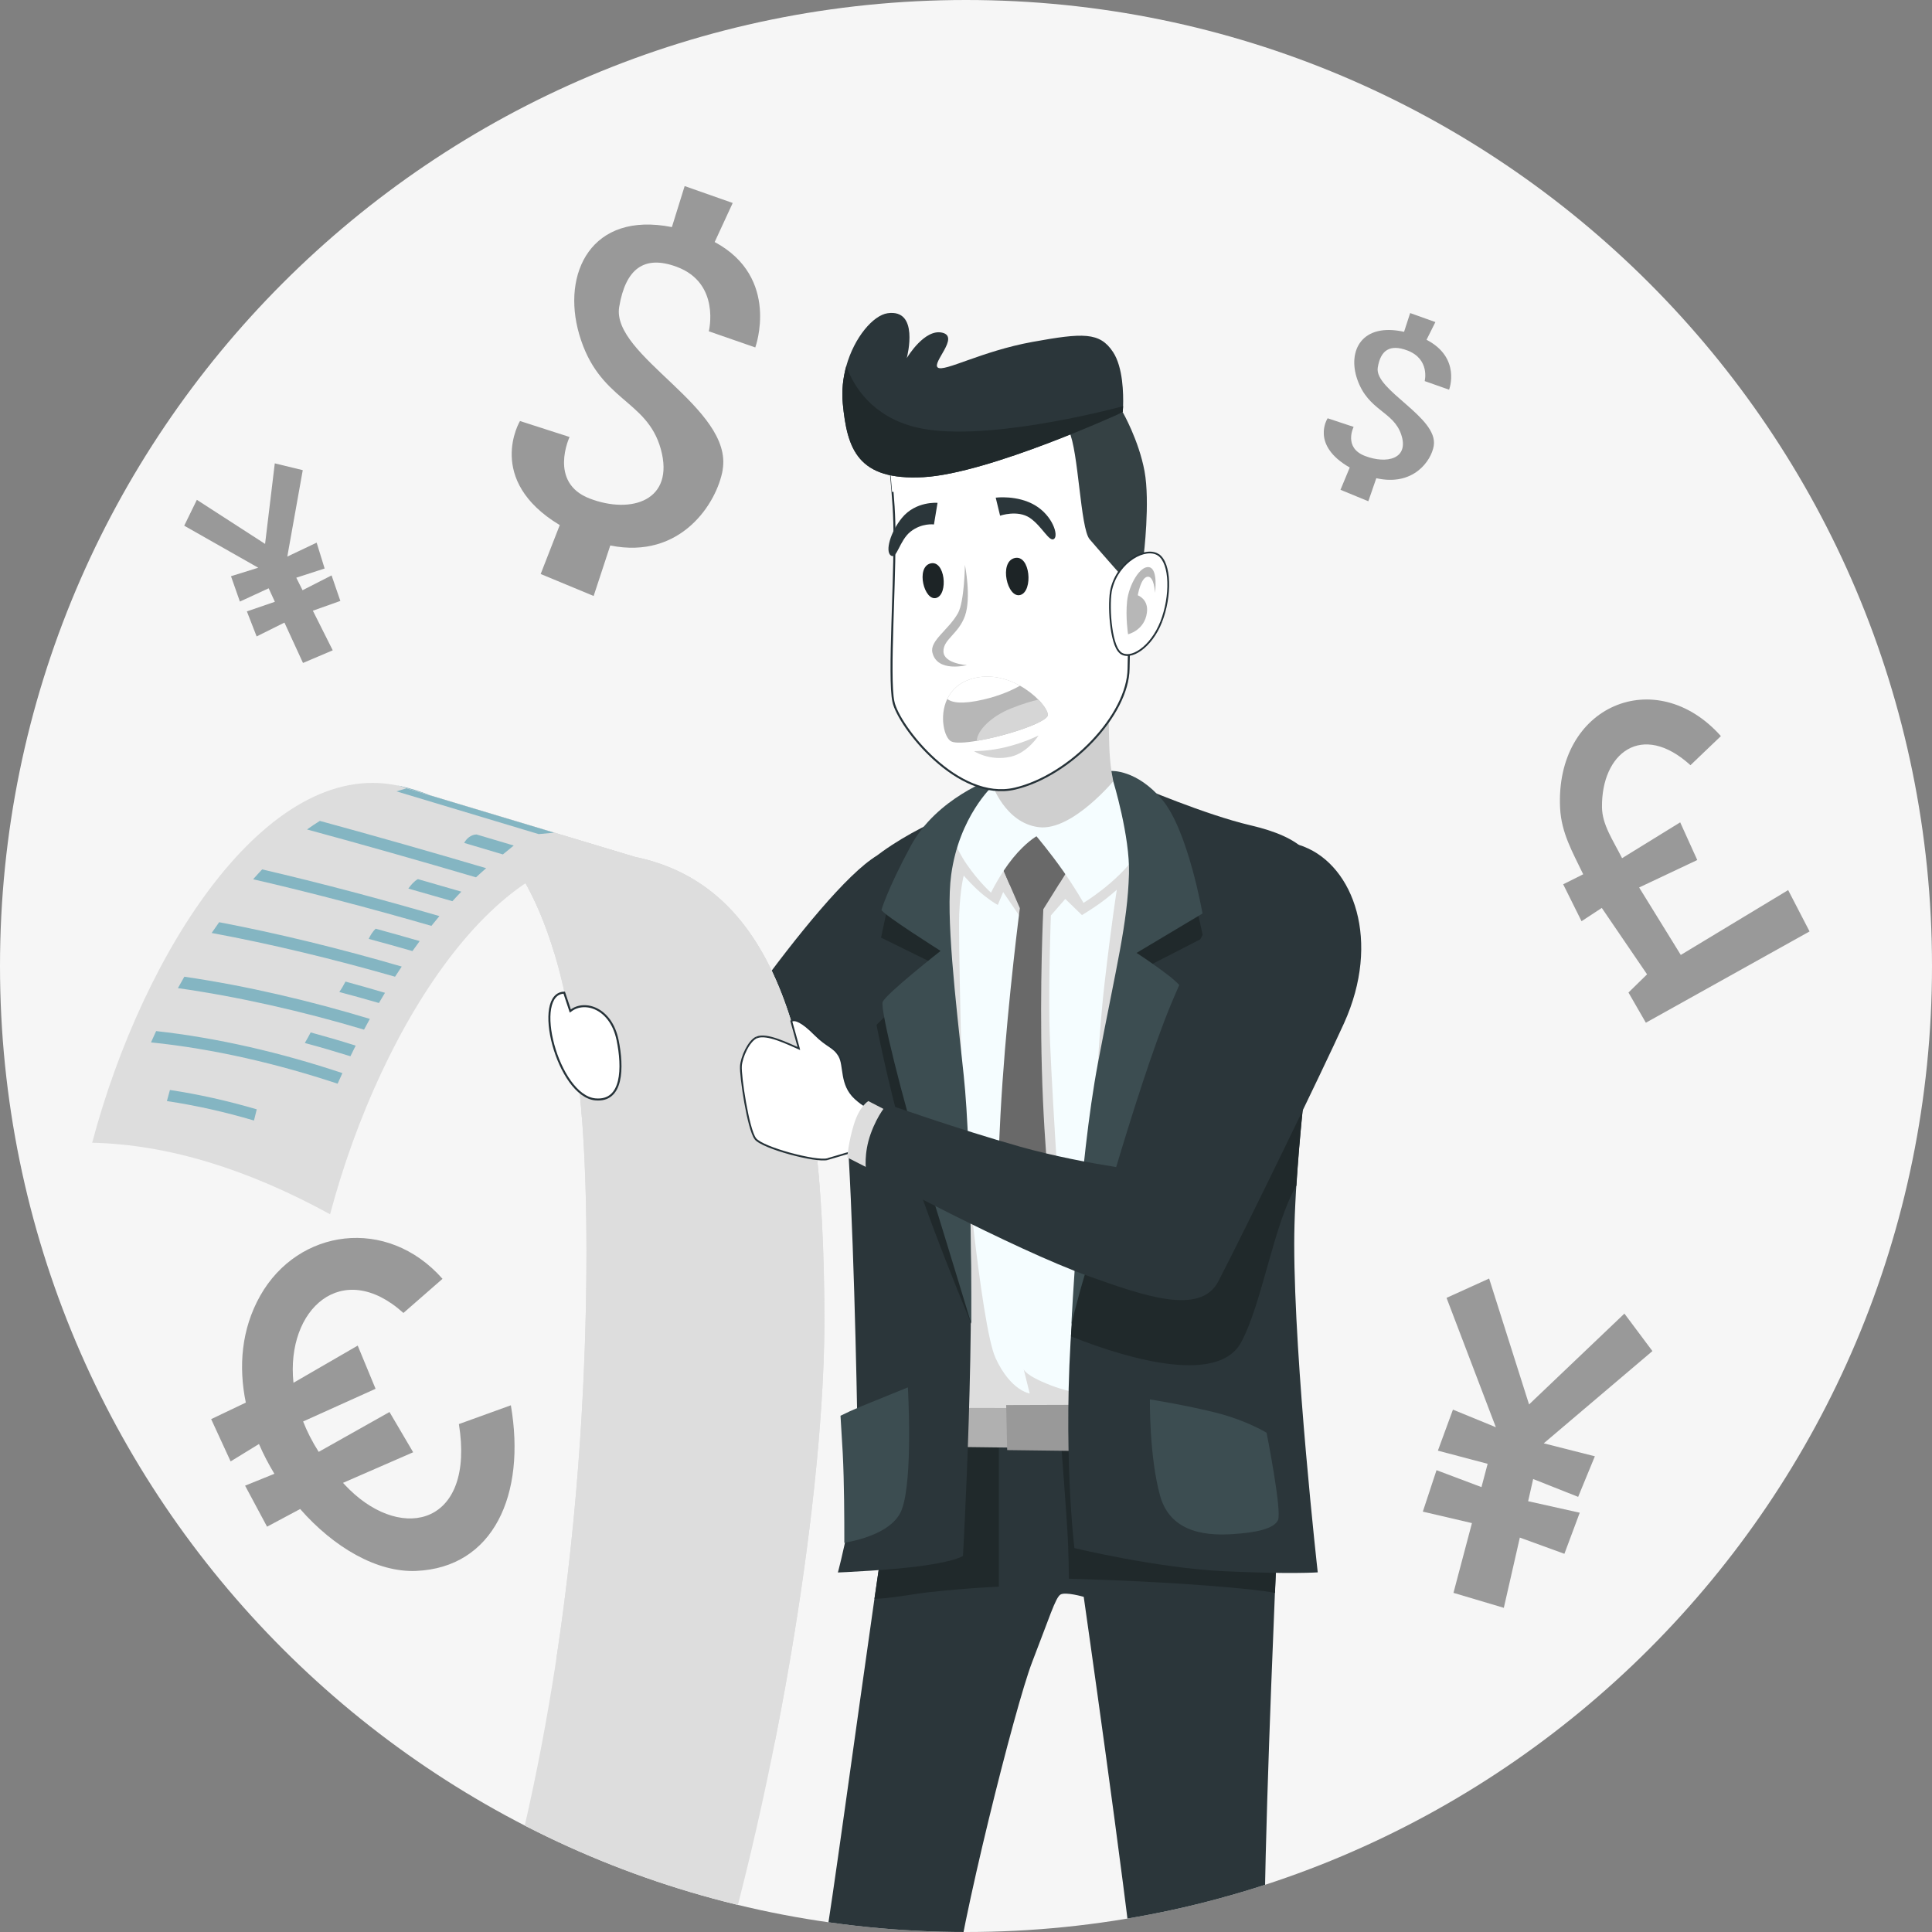 <?xml version="1.0" encoding="UTF-8"?><svg id="a" xmlns="http://www.w3.org/2000/svg" xmlns:xlink="http://www.w3.org/1999/xlink" viewBox="0 0 480 480"><rect x="0" y="0" width="480" height="480" fill="#808080" stroke="none"/><defs><style>.c{fill:none;}.d{fill:#f6f6f6;}.e{fill:#696969;}.f{fill:#f5fdff;}.g,.h{fill:#fff;}.i{fill:#999;}.j{fill:#b7b7b7;}.k{fill:#84b5c2;}.l{fill:#b0b0b0;}.m{fill:#cfcfcf;}.n{fill:#ddd;}.o{fill:#c4c4c4;}.p{fill:#d6d6d6;}.q{fill:#d4d4d4;}.r{fill:#20292b;}.s{fill:#1d2426;}.t{fill:#2b363a;}.u{fill:#263238;}.v{fill:#354144;}.w{fill:#3c4d51;}.x{clip-path:url(#b);}.h{stroke:#263238;stroke-width:.5px;}</style><clipPath id="b"><path class="c" d="M240,0h0c132.55,0,240,107.45,240,240h0c0,132.55-107.45,240-240,240h0C107.45,480,0,372.55,0,240H0C0,107.45,107.45,0,240,0Z"/></clipPath></defs><g class="x"><g><path class="d" d="M240,0h0c132.55,0,240,107.45,240,240h0c0,132.55-107.45,240-240,240h0C107.45,480,0,372.55,0,240H0C0,107.45,107.45,0,240,0Z"/><path class="i" d="M179.54,116.71c2.65-15.42-27.73-28.3-25.7-40.47,1.58-9.45,6.18-12.96,14.29-9.95,10.97,4.07,7.97,16.02,7.97,16.02l11.55,4.01s6.33-17.36-10.09-26.19l4.48-9.7-11.94-4.2-3.17,10.19c-20.08-3.99-27.42,11.52-23.04,26.6,4.84,16.71,16.84,16.08,20.29,28.57,3.52,12.77-7.31,16.24-17.67,12.27-10.34-3.96-5-15.29-5-15.29l-12.32-3.97s-8.77,14.62,9.88,25.86l-4.74,12.15,13.16,5.46,4.13-12.55c17.56,3.56,26.51-10.55,27.94-18.81h-.02Z"/><path class="i" d="M356.21,110.74c1.17-7.1-14.8-13.8-13.91-19.41,.69-4.35,3.04-5.87,7.3-4.28,5.76,2.15,4.36,7.63,4.36,7.63l6.06,2.14s3.06-7.91-5.6-12.4l2.2-4.4-6.27-2.24-1.51,4.66c-10.5-2.33-14.1,4.7-11.63,11.81,2.74,7.87,8.98,7.87,10.93,13.75,2,6.01-3.58,7.37-9.02,5.28-5.43-2.09-2.81-7.22-2.81-7.22l-6.46-2.14s-4.37,6.58,5.49,12.24l-2.3,5.53,6.92,2.85,1.98-5.73c9.18,2.07,13.65-4.27,14.28-8.07h-.01Z"/><path class="i" d="M114.01,353.79c4,24.85-13.74,29.42-27.19,16.28-.56-.55-1.07-1.1-1.6-1.66l17.43-7.6-5.88-10-17.59,9.9c-1.61-2.52-2.89-5.05-3.87-7.55l18-8.12-4.44-10.73-15.96,9.24c-1.91-18.3,12.1-31.05,27.32-17.35l9.71-8.48c-13.77-15.59-35.89-12.51-45.31,4.23-4.65,8.27-5.41,17.53-3.56,26.52l-8.61,4.11,4.84,10.5,7.04-4.32c1.1,2.55,2.39,5.02,3.83,7.4l-7.28,2.95,5.46,10.19,8.22-4.39c8.33,9.5,19.05,15.79,28.79,15.38,19.23-.8,27.38-18.95,23.56-41.15l-12.89,4.66h-.02Z"/><path class="i" d="M417.58,237.24l-10.34-16.75,14.44-6.82-4.24-9.36-14.44,8.9c-2.3-4.55-4.93-8.31-4.99-12.62-.18-13.48,9.9-21.46,21.98-10.48l7.56-7.23c-16.1-18.08-41.21-7.69-39.95,17.87,.31,6.25,3.16,11.06,5.74,16.46l-4.97,2.49,4.56,9.17,5.03-3.3,11.25,16.5-4.62,4.52,4.32,7.5,40.67-22.68-5.32-10.27-26.69,16.12v-.02Z"/><path class="i" d="M392.09,371.89l4.15-10.08s-7.32-1.86-12.7-3.22l27-22.92-6.96-9.31-23.69,22.57-9.92-31.28-10.58,4.8,12.25,32.14c-4.82-1.98-10.66-4.37-10.66-4.37l-3.74,10.19,12.36,3.27-1.53,5.79c-4.95-1.87-11.17-4.21-11.17-4.21l-3.4,10.3,12.2,2.85-4.59,17.33,12.51,3.72,3.98-17.45,11.07,4.03,3.81-10.21s-7.4-1.65-12.82-2.86l1.25-5.51,11.17,4.43h0Z"/><path class="i" d="M80.65,141.23l-1.98-6.41s-4.2,1.99-7.29,3.46l3.84-21.47-6.95-1.69-2.41,20.01-16.95-10.95-3.14,6.43,18.39,10.44c-3.06,.95-6.77,2.11-6.77,2.11l2.21,6.3,7.15-3.3,1.54,3.35c-3.08,1.06-6.95,2.39-6.95,2.39l2.42,6.22,6.91-3.44,4.61,10.03,7.39-3.14-4.94-9.84,6.83-2.43-2.18-6.34s-4.16,2.12-7.21,3.68l-1.56-3.11,7.03-2.28v-.02Z"/><path class="t" d="M322.24,600.41s-12.55-9.28-21.59-8.64-12.13,4.06-12.13,4.06c0,0-.93-11.01-1.43-24.84-.44-11.61-1.91-40.92-3.87-64.63-.36-4.56-.75-8.92-1.16-12.9-2.5-24.67-12.81-96.73-12.81-96.73,0,0-4.52-1.31-5.77-.57s-2.76,5.75-7.04,16.77c-4.26,11.01-18.08,66.17-19.59,82.49-.24,2.7-.78,7.31-1.52,13.12-3.71,29.42-12.28,89.8-12.28,89.8,0,0-7.29-.84-16.58-3.22-9.3-2.38-18.34-8.02-18.34-8.02,0,0,4.26-20.83,8.03-41.15,2.06-11.17,3.84-25.45,5.38-38.06,1.28-10.32,2.4-19.52,3.42-24.94,1.46-7.79,7.64-53.26,12.29-85.72,2.56-17.79,4.66-31.68,5.27-33.27l1.51-4.51s12.43,0,24.11-.03c3.45-.02,6.83-.02,9.79-.04,1.97-.02,4.52-.04,7.41-.07,4.57-.05,9.99-.13,15.47-.25,14.03-.26,28.3-.7,28.6-1.3,.44-.87,5.98,20.31,7.44,25.91,.22,.85,.35,1.35,.35,1.35,0,0-.18,4.13-.45,10.74-1.02,24.36-3.3,82.43-2.32,92.33,.74,7.37,1.31,9.56,2.35,14.89,.75,3.75,1.73,9.08,3.18,18.87,3.51,23.69,2.26,78.56,2.26,78.56h.02Z"/><path class="r" d="M317.22,385.02s-.18,4.13-.45,10.74c-2.95-.6-8.66-1.18-16.2-1.77-16.94-1.34-35.02-1.76-35.02-1.76,0,0,0-6.22-.38-12.26-.36-5.8-1.39-19.55-1.51-20.95l.38-.94s13.93-.39,14.88-.19c.12,.02,.8,.45,1.91,1.19,6.49,4.27,27.62,18.93,36.04,24.61,.22,.85,.35,1.35,.35,1.35v-.02Z"/><path class="r" d="M248.15,359.43v34.78s-6.97,.24-17.26,1.36c-4.05,.43-9.66,1.59-13.63,1.66,2.56-17.79,4.66-31.68,5.27-33.27l1.51-4.51s12.43,0,24.11-.03h0Z"/><path class="t" d="M217.78,212.64c-14.57,8.79-50.03,61.4-52.25,68.46-2.52,8.02-.86,9.26,.79,13.9,1.65,4.64,2.36,10,14.8,6.9s51.83-51.02,51.83-51.02l-15.17-38.24h0Z"/><path class="f" d="M307.99,207.21s-24.36-10.61-33.02-11.98c-8.66-1.36-31.14,3.13-40.56,7.54-9.42,4.41-15.19,11.88-15.19,11.88l13.06,136.34,72.7-2.11,3.01-141.67h0Z"/><path class="n" d="M239.06,278.09s4.52,51.17,8.29,59.33c3.77,8.16,8.48,8.78,8.48,8.78l-1.51-6.05s.19,1.51,6.78,4.04,11.49,2.22,11.3,2.78,.56,8.31,.56,8.31l-33.15-1.92s-3.77-21.73-3.96-22.68c-.19-.95,3.2-52.58,3.2-52.58h0Z"/><path class="n" d="M239.06,270.92s-.98-38.44-.75-43.77c.28-6.69,1.13-9.61,1.13-9.61,0,0,2.64,3.05,5.08,4.97,2.45,1.92,3.39,2.31,3.39,2.31l1.32-3.19,5.08,7.42-5.21,76.51,6.78,5.11,7.66-6.25s-2.64-39.26-2.82-50.77c-.19-11.51,.37-26.21,.37-26.21l3.58-4.1,4.14,4.01s2.45-1.48,4.52-2.96c2.07-1.48,4.14-3.34,4.14-3.34,0,0-1.32,8.28-3.01,22.97-1.7,14.69-2.26,31.28-2.07,30.72s10.74-36.08,10.74-37.59,6.59-21.23,5.46-22.75-4.33-8.73-5.84-8.94-25.24,4.4-25.99,4.39c-.75,0-12.43-.34-12.43-.34,0,0-8.1-4.06-8.66-4.07-.57,0-5.27,5.59-5.46,8.98s-.38,22.63,0,26.41,8.85,30.1,8.85,30.1h0Z"/><path class="l" d="M237.17,349.8l41.81,.02v10.18l-40.93-.51-.88-9.69h0Z"/><path class="i" d="M249.98,349.08l.25,11.19,16.07,.2v-11.44l-16.32,.05Z"/><path class="m" d="M275.72,169.09c-.25,.37-.38,7.29-.13,16.09,.25,8.81,2.51,14.74,2.51,14.74,0,0-11.43,12.68-19.96,11.7-8.54-.99-14.31-7.72-14.31-7.72l4.77-17.42,27.12-17.39Z"/><path class="e" d="M259.21,225.91s-.94,18.85-.36,39.78c.56,20.94,2.62,37.95,2.62,37.95l-6.78,5.75-6.78-5.17s-.36-13.4,1.15-35.26c1.51-21.86,4.32-43.33,4.32-43.33l-2.52-5.81-2.56-5.95,5.53-6.31,.68-.78,1.7,.28,4.01,.67,.5,.08,.15,.2,5.12,7.02-2.8,4.49-3.98,6.38h0Z"/><path class="e" d="M265.98,215.04l-2.8,4.49c-1.08-1.54-3.13-3.75-6.04-4.03-3.29-.31-5.38,2.68-6.28,4.33l-2.56-5.95,5.53-6.31c.5-.17,1.46-.36,2.38-.5,1.04-.15,2.02-.23,2.25-.14,.18,.08,.92,.42,1.76,.81,.21,.09,.44,.19,.65,.28l5.12,7.02h-.01Z"/><path class="f" d="M236.23,206.57s.94,3.78,3.95,8.16,6.03,7.05,6.03,7.05c0,0,2.26-4.69,5.46-8.61,3.2-3.92,5.84-5.4,5.84-5.4,0,0,3.39,4,6.59,8.57,3.2,4.57,5.09,7.98,5.09,7.98,0,0,8.29-4.99,12.99-11.72,4.71-6.73,3.77-8.06,3.77-8.06l-8.66-11.24s-10.74,13.26-19.21,12.21c-8.48-1.05-11.68-10.9-11.68-10.9,0,0-5.08,3.14-6.78,5.95s-3.39,5.99-3.39,5.99v.02Z"/><path class="t" d="M239.25,386.54s-1.13,1.12-9.04,2.33c-7.91,1.23-22.04,1.81-22.04,1.81,0,0,5.09-18.8,4.9-32.76-.19-14.15-1.12-57.79-2.82-79.81-2.08-27-5.94-50.74,.75-59.03,9.04-11.2,28.66-18.16,28.66-18.16,0,0-3.8,6.77-3.98,21.29-.2,14.53,2.82,40.22,4.88,72.49,2.08,32.29-1.31,91.84-1.31,91.84h0Z"/><path class="r" d="M220.41,225.8l-1.51,7.15,13.75,6.77-14.88,14.9s2.45,13.04,7.16,29.89c4.71,16.84,16.57,44.72,16.38,44.34s-8.85-77.25-8.85-77.25l1.7-9.41v-7.73c0-.75-.19-7.55-1.7-8.13s-12.05-.53-12.05-.53Z"/><path class="t" d="M321.55,309.1c0,29.6,5.84,81.55,5.84,81.55,0,0-6.78,.49-23.35-.29s-37.11-5.74-37.11-5.74c0,0-3.01-24.56-.56-57.16,2.44-32.59,6.96-56.1,12.61-81.13,5.65-25.02,3.77-51.06,3.77-51.06,0,0,16.77,7.17,27.87,9.76,12.81,3,17.8,7.76,18.37,18.33,.2,3.79-.71,12.11-1.94,22.56-1.85,15.59-4.44,35.97-5.24,53.31-.17,3.42-.26,6.73-.26,9.86h0Z"/><path class="r" d="M322.1,294.52c.72-11.74,2.08-24.43,3.44-35.96-13.38,12.05-24.24,27.92-37.14,40.68-4.49,2.19-12.04,2.81-19.52,2.95-.98,7.88-1.82,16.22-2.5,25.27-.12,1.55-.21,3.06-.3,4.56,15.85,6.32,36.8,11.65,42.28,1.47,5.29-9.84,8.05-29.31,13.75-38.97h-.01Z"/><path class="r" d="M267.12,323.7s8.47-21.58,15.63-36.58c7.16-15,15.44-30.74,15.44-30.74,0,0,.19-1.51-2.07-4.93s-6.97-6.69-6.97-6.69l-5.65-3.84,15.44-7.92s-2.07-10.21-2.64-10.41-11.49,7.02-11.49,7.02c0,0-3.2,5.24-3.39,5.8s-10.74,60.98-10.74,61.54-3.58,26.74-3.58,26.74h.02Z"/><path class="w" d="M296.69,249.57c.38,1.7-6.4,15.2-16.2,37.14-9.79,21.95-14.31,42.45-14.31,42.45,0,0,1.88-40.15,6.59-64.99s7.35-34.61,7.72-47.06c.28-9.27-3.91-23.01-3.91-23.01l-.47-2.55s6.26-.44,12.67,7.18c6.4,7.62,9.98,28.23,9.98,28.23l-16.39,9.79s3.39,2.12,7.91,5.57c4.52,3.45,6.4,7.25,6.4,7.25h.01Z"/><path class="w" d="M219,226.07c.38,1.14,14.69,10.18,14.69,10.18,0,0-13.84,10.86-14.41,12.74s4.71,23.45,10.73,42.95c6.03,19.5,11.3,36.92,11.3,36.92,0,0,.19-42.44-1.88-61.7-2.07-19.26-4.49-39.71-3.11-49.83,1.98-14.5,10.33-22.1,10.33-22.1l.23-1.89s-14.14,4.8-20.64,16.89c-5.84,10.86-7.25,15.85-7.25,15.85h.01Z"/><path class="w" d="M285.69,347.68s-.2,14.1,2.53,23.93c2.72,9.83,12.76,9.89,18.27,9.52,5.51-.36,9.94-1.28,11.01-3.42,1.07-2.15-2.82-21.75-2.82-21.75,0,0-4.9-3.03-12.45-4.95-7.55-1.91-16.54-3.33-16.54-3.33h0Z"/><path class="h" d="M221.97,174.36l-.11,.02,.11-.02c.32,1.5,1.48,3.82,3.26,6.39,1.78,2.57,4.18,5.4,6.99,7.93,5.62,5.07,12.83,8.92,19.94,7.25,6.83-1.61,13.86-6.16,19.2-11.78,5.34-5.62,8.97-12.27,9.03-18.06,.03-2.81,.16-7.07,.3-11.82,.08-2.57,.16-5.29,.24-8,.21-7.73,.35-15.4,.09-19.56s-.93-10.4-2.91-16.4c-1.99-6.01-5.28-11.76-10.78-14.97-5.51-3.21-14.8-4.14-23.55-3.12-4.37,.51-8.6,1.51-12.15,2.94-3.55,1.44-6.4,3.31-8.03,5.58-1.92,2.69-2.59,5.78-2.64,9.47-.04,2.69,.23,5.68,.53,9.03,.08,.95,.17,1.92,.25,2.93,.2,2.4,.38,4.96,.45,7.71,.15,5.69-.1,13.39-.34,20.85-.05,1.41-.09,2.81-.13,4.18-.13,4.34-.24,8.44-.22,11.84,.01,3.4,.14,6.09,.47,7.6h0Z"/><path class="g" d="M268.6,119.39l-2.71-7.77s-14.15,8.63-28.42,9.88c-8.02,.7-13.01,.77-15.84,.7-.38-4.56-.83-8.51-.78-11.97,8.93-1.6,34.05-5.3,34.88-5.31,1.02-.02,11.33-3,13.02-2.72,1.7,.26,2.33,8.57,2.82,9.27,.49,.69-2.97,7.93-2.97,7.93h0Z"/><path class="v" d="M265.58,107.09c2.41,5,2.81,24.15,5.13,26.88,2.32,2.73,7.53,8.61,7.53,8.61l5.9-4.52s1.64-13.33,.21-21.02c-1.43-7.68-5.41-14.63-5.41-14.63l-13.36,4.69h0Z"/><path class="t" d="M279.03,100.92c-.04,.92-.09,1.48-.09,1.48,0,0-33.16,15.25-49.52,16.15-16.34,.9-18.95-6.99-20.03-18.28-.31-3.24,.06-6.4,.86-9.3,2-7.18,6.71-12.64,10.28-13.15,7.88-1.11,4.9,10.56,4.76,11.14,.23-.38,4.45-7.31,8.79-6.31,4.46,1.02-2.66,7.49-1.08,8.67,1.57,1.18,10.91-4.09,23.49-6.37s16.74-2.49,20.04,2.51c2.51,3.81,2.59,10.49,2.5,13.45h0Z"/><path class="s" d="M252.07,138.65c3.92-.97,4.66,8.26,1.43,9.17-3.24,.92-5.38-8.19-1.43-9.17Z"/><path class="s" d="M231.15,139.99c3.65-.97,4.5,7.64,1.49,8.56-3.01,.91-5.17-7.58-1.49-8.56Z"/><path class="g" d="M276.12,146.31c-.81,3.34-.31,13.74,2.19,15.81,2.5,2.07,7.73-1.32,10.21-7.67,2.48-6.35,2.38-14.52-.7-16.62-3.08-2.1-10,1.5-11.69,8.48h0Z"/><path class="u" d="M278.3,162.12l.14-.17h0l-.14,.17Zm9.5-24.29l-.13,.18h0l.13-.18Zm-11.47,8.54c-.4,1.63-.48,5.04-.14,8.31,.17,1.63,.44,3.21,.82,4.51,.38,1.31,.87,2.29,1.44,2.76l-.28,.34c-.68-.56-1.2-1.66-1.58-2.98-.39-1.34-.66-2.95-.83-4.59-.34-3.28-.26-6.75,.15-8.46l.43,.1h-.01Zm2.11,15.6c1.13,.93,2.93,.68,4.84-.69,1.89-1.35,3.79-3.75,5.02-6.89l.41,.16c-1.25,3.21-3.2,5.68-5.17,7.09-1.95,1.4-4.01,1.81-5.38,.67l.28-.34h0Zm9.86-7.58c1.23-3.15,1.82-6.75,1.72-9.82-.05-1.53-.27-2.93-.67-4.06-.4-1.14-.96-1.99-1.67-2.48l.25-.37c.82,.56,1.43,1.52,1.84,2.7,.41,1.19,.64,2.63,.69,4.19,.1,3.13-.5,6.79-1.75,9.99l-.41-.16h0Zm-.62-16.35c-1.43-.97-3.82-.66-6.12,.84-2.28,1.48-4.4,4.08-5.23,7.52l-.43-.1c.86-3.55,3.05-6.24,5.42-7.78,2.35-1.53,4.96-1.96,6.61-.83l-.25,.37v-.02Z"/><path class="j" d="M286.96,147.29s.82-5.88-1.43-6.37c-2.26-.49-5.07,4.41-5.5,8.39s.23,8.27,.23,8.27c0,0,4.11-.93,4.69-5.39,.44-3.36-2.27-4.29-2.27-4.29,0,0,.71-4.37,2.4-4.61s1.88,4,1.88,4h0Z"/><path class="r" d="M279.03,100.92c-.04,.92-.09,1.48-.09,1.48,0,0-33.16,15.25-49.52,16.15-16.34,.9-18.95-6.99-20.03-18.28-.31-3.24,.06-6.4,.86-9.3,1.89,5.11,6.42,12.44,17.15,15.15,16.03,4.03,47.61-4.13,51.63-5.2Z"/><path class="j" d="M239.73,140.38s-.12,9.08-1.72,11.95c-2.34,4.18-7.07,6.85-6.36,9.8,1.21,5.06,8.59,3.11,8.59,3.11,0,0-5.76-.33-5.84-3.37-.09-3.04,3.77-4.35,5.36-8.9,1.59-4.55-.02-12.59-.02-12.59h-.01Z"/><path class="j" d="M260.33,177.64c-.09,1.81-10.43,5.23-17.66,6.42-2.9,.5-5.3,.63-6.32,.15-1.72-.81-3.08-6.22-1.01-10.56,1.06-2.23,3.04-4.19,6.34-5.08,4.29-1.17,8.44-.05,11.73,1.79,1.83,1.02,3.39,2.27,4.56,3.46,1.51,1.54,2.37,3.01,2.35,3.82h.01Z"/><path class="g" d="M253.42,170.36c-1.69,.97-4.73,2.42-9.03,3.43-5.39,1.25-7.87,.79-9.04-.14,1.06-2.23,3.04-4.19,6.34-5.08,4.29-1.17,8.44-.05,11.73,1.79h0Z"/><path class="p" d="M260.34,177.64c-.09,1.81-10.43,5.23-17.66,6.42,.07-2.51,3.5-6.05,8.52-8.06,2.91-1.16,5.18-1.82,6.79-2.18,1.51,1.54,2.38,3.01,2.35,3.82h0Z"/><path class="q" d="M241.99,186.62s3.62,.06,8.11-1.05,7.93-2.84,7.93-2.84c0,0-2.66,4.28-6.9,5.27-5.23,1.21-9.15-1.38-9.15-1.38h.01Z"/><path class="t" d="M247.38,123.63l1.09,4.49s4.35-1.5,7.38,.54c3.03,2.05,4.85,6.13,6.03,5.23,1.18-.9-.41-5.84-4.79-8.39-4.38-2.56-9.71-1.86-9.71-1.86h0Z"/><path class="t" d="M232.93,124.93l-.89,5.37s-3.01-.43-5.81,1.78c-2.8,2.21-3.4,6.97-4.89,5.94-1.49-1.03-.1-5.88,2.75-9.36,3.45-4.21,8.84-3.73,8.84-3.73h0Z"/><path class="w" d="M224.05,375.04c-2.02,5.39-9.96,7.5-14.28,8.27,.01-5.7-.03-15.18-.39-22.22-.11-1.98-.3-5.21-.56-9.35,1.4-.71,3.1-1.48,5.08-2.31,5.83-2.37,11.66-4.74,11.66-4.74,0,0,1.33,22.83-1.51,30.34h0Z"/><path class="n" d="M157.74,212.9l-59.11-17.77c34.53,7.1,47.08,45.24,47.08,115.4,0,81.43-14.37,215.45-90.68,300.88l43.52,.54c63.7,.79,106.27-202.22,106.27-283.65,0-70.16-12.55-108.3-47.08-115.4h0Z"/><path class="n" d="M145.71,310.53c0,28.73-1.79,64.02-7.46,101.4,19.72,2.87,38.02,10.01,54.24,20.94,7.98-40.19,12.32-78.58,12.32-104.58,0-70.16-12.55-108.3-47.08-115.4l-50.8-15.27c28.25,11.32,38.77,48.69,38.77,112.9h.01Z"/><path class="n" d="M106.93,197.62c-2.62-1.05-5.38-1.89-8.31-2.5l8.31,2.5Z"/><path class="k" d="M106.93,197.62c-2.62-1.05-5.38-1.89-8.31-2.5l8.31,2.5Z"/><path class="n" d="M137.74,236.92c-6.1-20.3-16.02-33.37-30.8-39.3l50.8,15.27c22.44,4.62,35.58,22.37,42.04,53.48-15.32-18.84-38.16-32.47-62.04-29.46h0Zm54.5,43.56s-4.48,4.79-1.67,9.79c1,1.78,8.09,3.79,13.07,4.72-.39-5.02-.88-9.81-1.48-14.38l-9.93-.12h.01Zm-38.35-14.25c1.9,12.56-4.39,15.04-9.32,11.49-.31-4.02-.68-7.89-1.12-11.62l10.44,.13Z"/><path class="n" d="M98.63,195.13c-32.18-6.62-63.01,40.86-75.73,88.78,19.03,.44,38.77,6.64,59.11,17.77,12.72-47.92,43.55-95.4,75.73-88.78l-59.11-17.77h0Z"/><path class="k" d="M103.81,218.42c-.94,.53-1.7,1.44-2.36,2.34,3.71,1.05,7.37,2.1,10.95,3.14,.73-.8,1.47-1.6,2.22-2.37-3.64-1.07-7.25-2.1-10.81-3.12h0Zm-51.23,13.37c14.65,2.71,30.43,6.52,45.57,10.87,.55-.85,1.1-1.69,1.66-2.52-15.05-4.39-30.46-8.19-45.36-11.02-.63,.88-1.25,1.77-1.86,2.67h-.01Zm40.74-1.06c-.72,.73-1.28,1.59-1.72,2.53,3.64,.98,7.27,2,10.87,3.03,.6-.84,1.2-1.66,1.8-2.48-3.62-1.05-7.28-2.08-10.96-3.08h.01Zm7.67-34.88l-2.49,.76,35.33,10.62,3.85-.35-36.7-11.03h0Zm-24.7,10.23c13.78,3.73,28.48,7.92,41.97,11.89,.84-.78,1.68-1.54,2.53-2.27-13.47-3.98-27.51-7.99-41.33-11.75-1.06,.66-2.12,1.37-3.18,2.13h0Zm42.13,1.24c-1.42,.03-2.54,1.04-3.1,2.1,3.21,.95,6.42,1.9,9.62,2.86l2.7-2.21c-3.01-.9-6.08-1.81-9.22-2.74h0Zm-55.53,11.13c14.67,3.38,29.94,7.43,44.29,11.58,.66-.82,1.32-1.64,1.99-2.43-14.51-4.22-29.28-8.16-44.04-11.6-.75,.79-1.5,1.62-2.24,2.45Zm-21.43,55.11c7.18,1.07,14.43,2.7,21.64,4.83l.69-2.78c-7.19-2.11-14.41-3.73-21.57-4.81l-.76,2.77h0Zm-3.95-14.58c15.68,1.6,31.49,5.33,46.37,10.26,.39-.88,.78-1.75,1.19-2.63-15.21-5.08-31.1-8.77-46.28-10.44-.43,.93-.86,1.87-1.27,2.8h0Zm48.32-15.1c-.45,.87-.96,1.76-1.53,2.58,3.3,.88,6.59,1.78,9.84,2.73,.5-.85,1-1.69,1.51-2.53-3.24-.96-6.52-1.89-9.81-2.79h0Zm-10.09,15.25c3.84,1.03,7.63,2.14,11.32,3.29,.43-.88,.87-1.77,1.31-2.64-3.69-1.17-7.43-2.26-11.18-3.28-.46,.89-.95,1.76-1.46,2.63h0Zm-29.95-16.47c15.52,2.27,31.19,5.97,46.1,10.48-.49,.88-.97,1.78-1.45,2.67-15.31-4.57-31.29-8.2-46.24-10.31,.52-.96,1.06-1.9,1.6-2.84h0Z"/><path class="g" d="M187.97,257.77c-1.93,.85-3.72,4.81-3.9,7.13-.17,2.32,1.78,15.73,3.59,18.05s15.12,5.81,17.93,5.05,6.34-2.1,8.35-1.98c2.02,.13,4.16,.8,4.16,.8l.63-10.84s-2.47,.4-6.25-3.05c-3.78-3.45-2.58-8.14-3.99-10.54s-2.92-2.21-6.07-5.37c-3.14-3.16-5-3.91-5.86-3.3l1.89,6.8c-2.57-1.08-7.97-3.87-10.5-2.75h.02Z"/><path class="u" d="M184.07,264.91l-.22-.02h0l.22,.02Zm21.52,23.1l-.06-.21h0l.06,.21Zm12.51-1.18h.22l-.02,.3-.27-.08,.07-.21h0Zm.63-10.85l-.04-.22,.27-.04-.02,.28h-.22v-.02Zm-6.24-3.07l.15-.16h0l-.15,.16Zm-3.99-10.54l-.19,.11h0l.19-.11Zm-11.92-8.67l-.21,.06-.04-.15,.13-.09,.13,.18h-.01Zm1.89,6.8l.21-.06,.12,.44-.42-.18,.09-.2h0Zm-10.41-2.55c-.44,.19-.89,.57-1.32,1.09-.43,.51-.83,1.14-1.18,1.83-.7,1.37-1.18,2.91-1.27,4.03l-.44-.03c.09-1.2,.59-2.8,1.31-4.2,.36-.7,.78-1.37,1.23-1.91s.95-.98,1.48-1.21l.18,.41h0Zm-3.76,6.94c-.04,.56,.04,1.81,.23,3.43s.47,3.58,.82,5.54c.35,1.96,.75,3.92,1.19,5.53,.22,.81,.44,1.52,.66,2.1,.22,.59,.44,1.02,.65,1.29l-.35,.27c-.25-.32-.49-.8-.71-1.4-.23-.6-.46-1.33-.68-2.15-.44-1.63-.85-3.6-1.2-5.57s-.63-3.94-.82-5.57c-.19-1.62-.28-2.91-.23-3.52l.44,.03v.02Zm3.55,17.89c.2,.25,.58,.55,1.11,.86s1.2,.63,1.97,.95c1.54,.64,3.45,1.26,5.39,1.8,1.95,.53,3.92,.97,5.58,1.23,.83,.13,1.58,.21,2.2,.24,.63,.03,1.12,0,1.43-.09l.12,.43c-.38,.1-.93,.13-1.57,.1-.65-.03-1.41-.11-2.25-.24-1.68-.26-3.67-.7-5.63-1.24-1.96-.54-3.89-1.17-5.45-1.82-.78-.32-1.47-.65-2.02-.97s-.99-.64-1.24-.97l.35-.27h.01Zm17.7,4.97c.7-.19,1.44-.41,2.2-.64s1.53-.47,2.27-.68c1.48-.41,2.9-.73,3.95-.66l-.03,.44c-.97-.06-2.32,.23-3.81,.65-.74,.21-1.5,.44-2.26,.67s-1.51,.46-2.21,.65l-.12-.43h0Zm8.43-1.98c1.03,.06,2.08,.27,2.87,.45,.4,.09,.73,.18,.97,.25,.12,.03,.21,.06,.27,.08,.03,0,.06,.02,.07,.02h.03l-.07,.22-.07,.21h-.02s-.04-.02-.07-.03c-.06-.02-.15-.04-.27-.08-.23-.06-.56-.15-.95-.24-.78-.18-1.81-.38-2.8-.44l.03-.44h.01Zm3.92,1.01l.63-10.84,.44,.03-.63,10.84-.44-.03Zm.85-10.83l.04,.22h-.04s-.06,.01-.1,.01h-.36c-.31-.02-.75-.08-1.31-.25-1.12-.34-2.71-1.12-4.63-2.87l.3-.33c1.87,1.71,3.4,2.45,4.45,2.77,.53,.16,.94,.22,1.21,.23h.4l.04,.22h0Zm-6.4-2.89c-1.94-1.77-2.6-3.86-2.95-5.79-.09-.48-.16-.95-.22-1.4-.07-.45-.13-.89-.2-1.3-.14-.83-.33-1.54-.66-2.1l.38-.22c.37,.64,.57,1.41,.71,2.25,.07,.42,.14,.86,.2,1.31s.13,.92,.22,1.39c.35,1.88,.98,3.86,2.82,5.54l-.3,.33h0Zm-4.03-10.6c-.68-1.16-1.38-1.69-2.32-2.33-.95-.65-2.13-1.4-3.72-3l.32-.31c1.56,1.56,2.7,2.3,3.65,2.94,.96,.65,1.72,1.23,2.45,2.47l-.38,.22h0Zm-6.03-5.32c-1.57-1.58-2.8-2.54-3.73-3.03-.95-.5-1.52-.48-1.84-.25l-.26-.36c.54-.39,1.32-.3,2.3,.21,.99,.52,2.26,1.52,3.84,3.11l-.32,.31h.01Zm-5.48-3.5l1.89,6.8-.43,.12-1.89-6.8,.43-.12Zm1.59,7.06c-1.3-.55-3.27-1.5-5.25-2.19-.99-.34-1.96-.62-2.84-.73-.88-.12-1.65-.08-2.23,.18l-.18-.41c.69-.3,1.55-.33,2.46-.21,.92,.12,1.93,.41,2.93,.76,2,.69,4.01,1.67,5.28,2.2l-.17,.41h0Z"/><path class="h" d="M141.81,251.09l-.12,.09-.05-.15-1.46-4.41c-.98,.03-1.75,.42-2.32,1.1-.59,.69-.98,1.69-1.19,2.9-.42,2.42-.09,5.67,.8,8.94,.89,3.28,2.34,6.57,4.15,9.1,1.82,2.53,3.99,4.27,6.32,4.48,1.72,.15,3-.27,3.93-1.08,.94-.81,1.55-2.03,1.9-3.49,.7-2.92,.37-6.79-.34-10.2-.82-3.95-2.86-6.44-5.12-7.6-2.26-1.17-4.75-1.01-6.49,.32h0Z"/><path class="n" d="M222.32,276.97l-6.58-3.41s-2.14,1.19-3.54,5.63c-1.4,4.43-1.7,8.38-1.7,8.38l7.66,3.91,4.16-14.49v-.02Z"/><path class="t" d="M323.96,210.34c-10.04-3.92-19.51,6.9-32.87,38.78-4.63,11.04-10.34,29.35-13.78,40.84-6.48-1.03-15.46-2.7-23.87-5.07-15.5-4.38-33.02-10.57-33.02-10.57,0,0-2.33,2.45-4.1,7.37-1.77,4.92-1.16,8.99-1.16,8.99,0,0,36.75,19.78,55.34,26.39,13.55,4.82,27.72,9.9,32.19,1.28,6.8-13.09,25.93-52.44,31.22-64.11,9.26-20.43,2.41-39.06-9.95-43.89h0Z"/><path class="o" d="M4.61,386.35l-43.5-2.03c137.43,28.67-15.63,225.72,93.91,227.09l43.52,.54c-93.93-1.17,62.07-218.31-93.93-225.6h0Z"/><path d="M31.27,395.74l-36.53-1.33c1.73,.98,3.38,2.01,4.96,3.09l38.09,1.39c-2.05-1.11-4.23-2.16-6.52-3.14h0Zm7.25,11.76l11.98,.24c-1.16-1.04-2.38-2.06-3.67-3.04l-9.77-.16c.61,.95,1.09,1.99,1.46,2.96h0Zm17.29,30.82l12.5,.42c-.24-.99-.49-1.96-.76-2.93l-12.77-.43c.46,.95,.8,1.92,1.03,2.94h0Zm-32.61-9.52l42.54,1.47c-.37-1-.78-1.98-1.2-2.95l-42.42-1.47c.38,.97,.74,1.95,1.08,2.94h0Zm28.3-6.85l10.6,.38c-.56-1.01-1.15-1.99-1.77-2.97l-11.12-.39c.79,.98,1.55,1.97,2.28,2.99h0Zm10.16,186.13l12.94,.27c-1.72-.86-3.28-1.86-4.67-3l-11.41-.24c.83,1.12,2,2.04,3.14,2.97Zm1.27-12l-36.69-.76c.75,1.03,1.56,2.01,2.43,2.96l35.83,.74c-.57-.93-1.09-1.92-1.56-2.94h0Zm-8.19-184.12l-41.21-1.5c.75,.97,1.46,1.97,2.14,2.99l41.6,1.52c-.8-1.02-1.64-2.02-2.52-3h0Zm4.51,149.23l-41.02-.89c-.02,.98-.03,1.95-.03,2.91l40.87,.88c.06-.96,.12-1.92,.19-2.9h0Zm-.29,16.56l-39.78-.82c.16,.99,.34,1.96,.54,2.92l39.46,.82c-.09-.95-.16-1.92-.21-2.91h0Zm-10.74-8.5c-.16,.76-.07,1.68-.04,2.39,0,.17,.02,.34,.04,.52l10.59,.22c0-.96,0-1.92,.03-2.91l-10.61-.22h0Zm.76,20.31l11.75,.24c-.25-.95-.47-1.92-.66-2.92l-12.28-.26c.44,.96,.84,1.94,1.2,2.93h0Zm-21.82-143.31l42.78,1.4c-.13-.98-.27-1.95-.42-2.92l-42.77-1.4c.15,.97,.29,1.94,.42,2.92h-.01Zm25.09,87.22c-.02,.96-.03,1.93-.05,2.9l9.98,.24c.14-.96,.29-1.92,.44-2.89l-10.37-.25Zm8.98,9.77l-41.65-.98c-.11,.97-.22,1.94-.32,2.9l41.58,.98c.12-.96,.26-1.92,.39-2.9Zm-12.94,8.92c-.09,.28-.25,.56-.54,.8-.46,.4-.48,1.35-.47,2.08l12.48,.28c.1-.96,.2-1.92,.31-2.9l-11.78-.27h0Zm6.55-38.47c0,.97-.03,1.93-.02,2.91l10.44,.27c.15-.96,.3-1.93,.45-2.89l-10.87-.28h0Zm9.3,10.25l-41.95-1.06c-.14,.96-.28,1.93-.42,2.89l41.92,1.06c.15-.96,.3-1.93,.46-2.9h-.01Zm-4.72-67.32l11.31,.36c-.04-.97-.1-1.95-.16-2.91l-11.89-.38c.12,.97,.46,1.96,.74,2.93h0Zm11.45,7.08l-42.68-1.32v2.91l42.65,1.32c.02-.97,.03-1.94,.04-2.91h0Zm-13.58,29.71c-.15,.96-.24,1.93-.32,2.9l11.27,.32c.13-.96,.25-1.93,.38-2.89l-11.33-.32h0Zm9.95,10.46l-42.17-1.15c-.13,.97-.26,1.93-.39,2.9l42.14,1.14c.14-.96,.28-1.93,.42-2.89Zm2.53-20.28l-42.42-1.23c-.08,.96-.17,1.93-.26,2.9l42.38,1.23c.1-.97,.2-1.93,.3-2.9Zm.8-10.03c-.06,.96-.12,1.93-.19,2.9l-13.13-.4c-.34-.97-.71-1.94-.95-2.93l14.27,.43Z"/><path class="n" d="M4.61,386.35l-43.5-2.03c-55.35-2.58-64.08,47.34-45.4,97.92,18.67,50.58,50.22,118.54,5.78,130.83l43.52,.54c58.02,.72,23.25-73.31,1.49-126.17s-17.24-103.67,38.1-101.08h.01Z"/><path class="n" d="M4.61,386.35l-43.5-2.03c-55.35-2.58-64.08,47.34-45.4,97.92,18.67,50.58,50.22,118.54,5.78,130.83l43.52,.54c58.02,.72,23.25-73.31,1.49-126.17s-17.24-103.67,38.1-101.08h.01Z"/></g></g></svg>